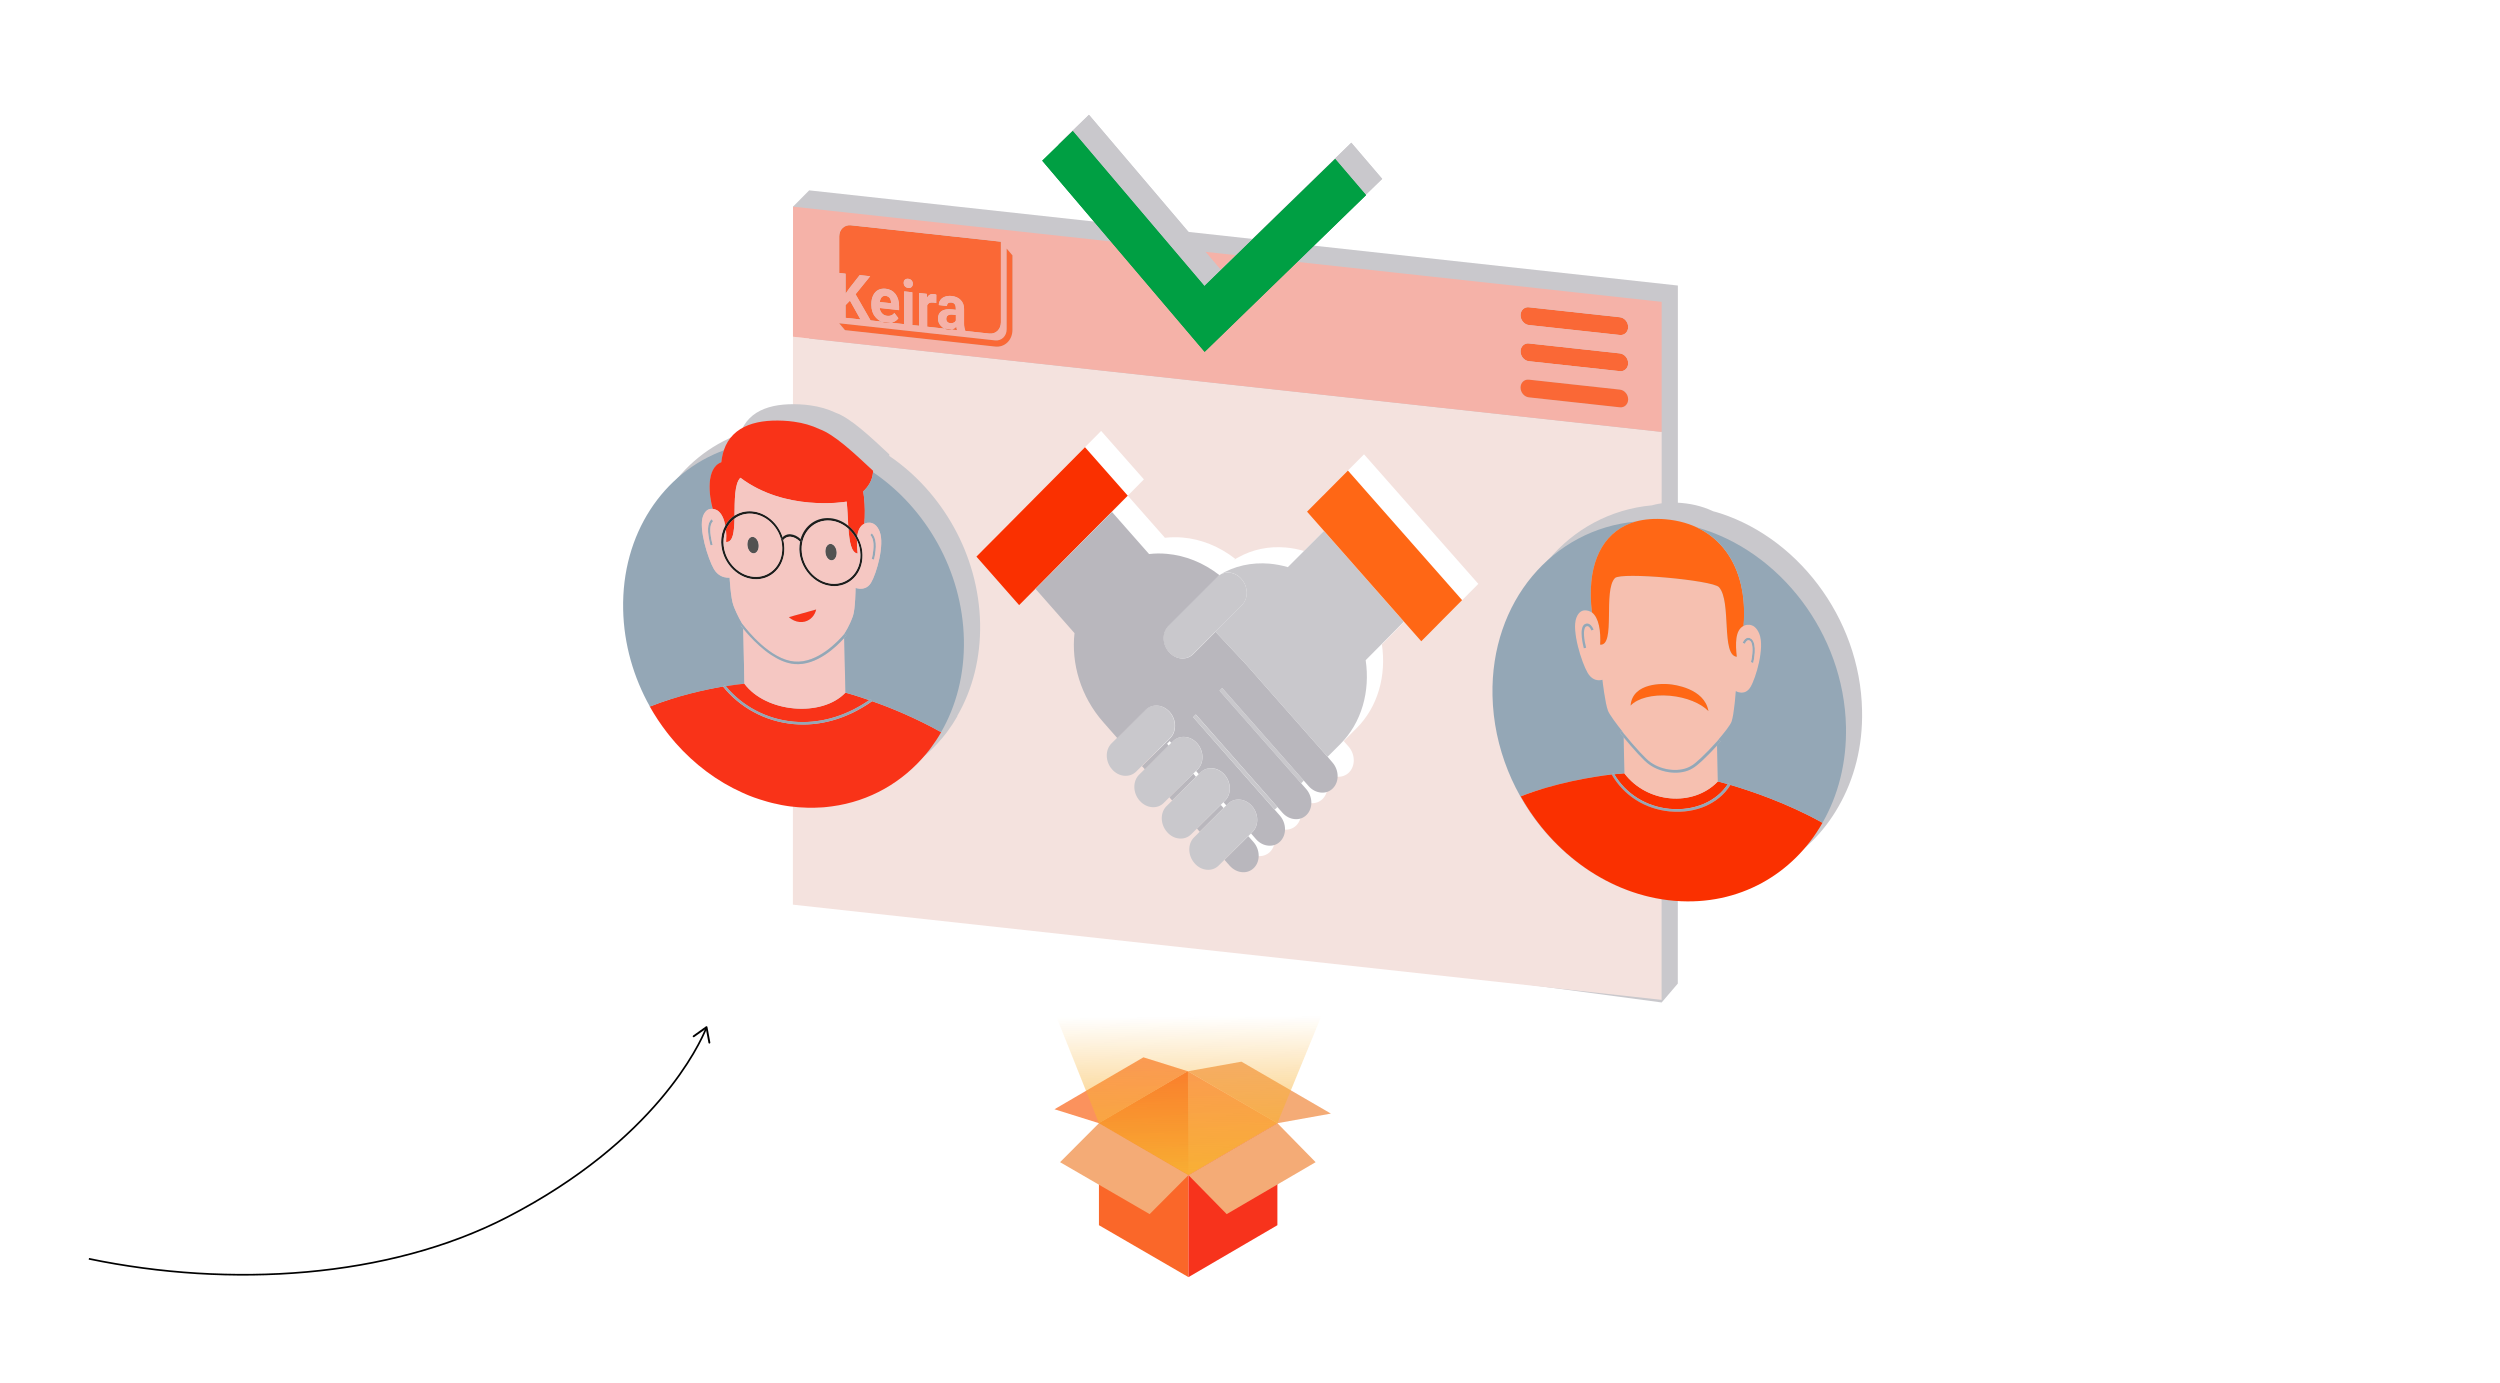 <svg width="367" height="203" viewBox="0 0 367 203" fill="none" xmlns="http://www.w3.org/2000/svg">
<rect width="367" height="203" fill="white"/>
<path d="M174.463 172.508V187.482L161.324 179.86V164.885L174.463 172.508Z" fill="#FA6729"/>
<path d="M195.379 163.475L187.52 164.885L174.381 157.262L182.24 155.852L195.379 163.475Z" fill="#F4AB76"/>
<path d="M187.52 164.885L174.463 172.508L161.324 164.885L174.38 157.262L187.52 164.885Z" fill="#FB925D"/>
<path d="M174.465 172.508V187.483L187.521 179.86V164.885L174.465 172.508Z" fill="#F7331C"/>
<path d="M180.078 178.231L174.465 172.508L187.521 164.885L193.134 170.608L180.078 178.231Z" fill="#F4AB76"/>
<path d="M154.797 162.838L161.325 164.885L174.381 157.262L167.853 155.215L154.797 162.838Z" fill="#FB925D"/>
<path d="M167.904 168.707V172.466L164.609 170.555V166.796L167.904 168.707Z" fill="#FA8A40"/>
<path d="M174.38 157.262L174.463 172.508L161.324 164.885L174.38 157.262Z" fill="#FA6729"/>
<path d="M168.767 178.231L174.463 172.508L161.324 164.885L155.617 170.608L168.767 178.231Z" fill="#F4AB76"/>
<path d="M161.324 164.885L152.654 143.196H196.428L187.519 164.885L174.463 172.508L161.324 164.885Z" fill="url(#paint0_linear_1_3319)"/>
<path d="M246.312 41.916V61.015L246.302 144.387L243.932 147.164L118.776 130.425L118.786 47.043L116.416 30.336L118.786 27.944L246.312 41.916Z" fill="#C9C8CC"/>
<path d="M237.799 46.573C238.474 46.647 239.015 47.283 239.015 48.014C239.015 48.735 238.474 49.257 237.799 49.184L224.431 47.722C223.766 47.649 223.215 47.012 223.215 46.281C223.215 45.56 223.766 45.038 224.431 45.111L237.799 46.573Z" fill="#FA6836"/>
<path d="M136.199 56.107C136.189 56.097 136.168 56.097 136.157 56.086C135.711 55.867 135.222 55.69 134.681 55.585C135.243 55.71 135.742 55.877 136.199 56.107Z" fill="#F5C7C2"/>
<path d="M243.933 63.407L116.407 49.435L116.396 132.806L243.922 146.778L243.933 63.407Z" fill="#F4E2DE"/>
<path d="M124.129 44.798L124.773 44.13L126.322 46.897L124.129 46.657V44.798Z" fill="#FA6836"/>
<path d="M138.922 46.751C138.953 46.312 139.276 46.124 139.879 46.187L140.326 46.239V47.075C140.253 47.21 140.149 47.315 139.993 47.377C139.837 47.451 139.681 47.471 139.504 47.451C139.317 47.43 139.172 47.367 139.068 47.252C138.964 47.137 138.912 47.002 138.912 46.834L138.922 46.751Z" fill="#FA6836"/>
<path d="M124.129 43.117V40.182L123.193 40.078V34.711C123.193 33.698 123.952 32.967 124.888 33.071L146.925 35.483V47.335C146.925 48.348 146.166 49.079 145.231 48.975L141.686 48.588V48.505C141.571 48.265 141.509 47.91 141.509 47.45V45.362C141.509 44.829 141.343 44.391 141.021 44.056C140.698 43.722 140.262 43.524 139.711 43.461C139.347 43.419 139.014 43.451 138.723 43.555C138.432 43.66 138.204 43.816 138.048 44.036C137.892 44.255 137.809 44.505 137.809 44.787L139.004 44.923C139.004 44.746 139.056 44.61 139.17 44.516C139.285 44.422 139.441 44.391 139.648 44.411C139.877 44.432 140.043 44.526 140.147 44.662C140.262 44.808 140.303 44.996 140.303 45.215V45.487L139.752 45.424C139.087 45.362 138.578 45.435 138.224 45.665C137.871 45.894 137.694 46.281 137.694 46.782C137.694 47.189 137.84 47.555 138.131 47.858C138.287 48.025 138.463 48.139 138.661 48.244L136.104 47.962V44.808C136.249 44.495 136.54 44.359 136.998 44.411C137.122 44.422 137.268 44.453 137.434 44.495L137.445 43.263C137.33 43.211 137.206 43.179 137.07 43.158C136.644 43.117 136.312 43.294 136.073 43.712L136.041 43.138L134.919 43.012V47.826L133.921 47.722V42.908L132.725 42.772V47.586L130.802 47.377C130.927 47.356 131.041 47.325 131.156 47.273C131.468 47.147 131.707 46.959 131.883 46.709L131.291 45.936C131.041 46.27 130.678 46.406 130.22 46.354C129.919 46.322 129.669 46.197 129.482 45.988C129.285 45.779 129.17 45.508 129.129 45.195L131.977 45.508V44.975C131.977 44.213 131.8 43.607 131.447 43.148C131.093 42.699 130.615 42.438 130.002 42.375C129.586 42.334 129.233 42.396 128.91 42.563C128.599 42.73 128.349 43.002 128.172 43.367C127.996 43.722 127.912 44.15 127.912 44.631V44.746C127.912 45.466 128.12 46.072 128.526 46.542C128.786 46.855 129.097 47.064 129.451 47.21L127.788 47.032L125.584 43.19L127.725 40.548L126.197 40.381L124.659 42.344L124.129 43.117ZM132.84 41.07C132.715 41.185 132.663 41.331 132.663 41.529C132.663 41.717 132.715 41.884 132.84 42.031C132.964 42.166 133.131 42.25 133.328 42.271C133.536 42.292 133.692 42.25 133.817 42.135C133.942 42.02 134.004 41.864 134.004 41.676C134.004 41.477 133.952 41.321 133.827 41.174C133.702 41.039 133.536 40.955 133.339 40.934C133.12 40.913 132.954 40.955 132.84 41.07Z" fill="#FA6836"/>
<path d="M237.799 51.878C238.474 51.951 239.015 52.599 239.015 53.319C239.015 54.039 238.474 54.562 237.799 54.489L224.431 53.027C223.766 52.953 223.215 52.316 223.215 51.586C223.215 50.876 223.766 50.343 224.431 50.416L237.799 51.878Z" fill="#FA6836"/>
<path d="M116.416 30.336L243.932 44.307V63.406L116.406 49.435L116.416 30.336ZM148.631 48.422V37.489C148.423 37.238 147.996 36.737 147.778 36.486V48.338C147.778 49.351 147.019 50.072 146.084 49.967L123.194 47.461L124.046 48.464L146.084 50.876C147.487 51.032 148.631 49.936 148.631 48.422ZM123.194 34.7V40.068L124.129 40.172V43.107L124.68 42.355L126.219 40.392L127.747 40.559L125.606 43.2L127.809 47.043L129.473 47.221C129.68 47.304 129.909 47.357 130.148 47.388C130.377 47.409 130.595 47.409 130.813 47.377L132.737 47.586V42.772L133.932 42.908V47.722L134.93 47.827V43.013L136.053 43.138L136.084 43.712C136.323 43.294 136.655 43.117 137.082 43.159C137.217 43.169 137.331 43.2 137.456 43.263L137.446 44.495C137.279 44.443 137.134 44.422 137.009 44.412C136.562 44.36 136.26 44.495 136.115 44.809V47.962L138.672 48.244C138.838 48.317 139.036 48.37 139.244 48.39C139.431 48.411 139.618 48.401 139.774 48.359L140.491 48.443C140.439 48.317 140.398 48.171 140.377 47.994C140.211 48.181 140.003 48.296 139.774 48.359L138.683 48.234C138.485 48.14 138.308 48.014 138.152 47.847C137.861 47.545 137.716 47.179 137.716 46.772C137.716 46.26 137.892 45.884 138.246 45.654C138.599 45.425 139.109 45.341 139.774 45.414L140.325 45.477V45.206C140.325 44.986 140.273 44.798 140.169 44.652C140.065 44.506 139.899 44.422 139.67 44.401C139.462 44.38 139.306 44.412 139.192 44.506C139.078 44.6 139.026 44.736 139.026 44.913L137.83 44.777C137.83 44.495 137.913 44.245 138.069 44.026C138.225 43.806 138.454 43.65 138.745 43.545C139.036 43.441 139.369 43.409 139.732 43.451C140.283 43.514 140.72 43.702 141.042 44.046C141.375 44.38 141.531 44.819 141.531 45.352V47.44C141.531 47.9 141.593 48.255 141.707 48.495V48.578L145.252 48.965C146.188 49.069 146.947 48.328 146.947 47.325V35.473L124.909 33.061C123.953 32.967 123.194 33.698 123.194 34.7ZM237.799 49.174C238.475 49.247 239.015 48.724 239.015 48.004C239.015 47.283 238.475 46.647 237.799 46.563L224.431 45.101C223.766 45.028 223.215 45.55 223.215 46.271C223.215 46.991 223.766 47.639 224.431 47.712L237.799 49.174ZM237.799 54.489C238.475 54.562 239.015 54.04 239.015 53.319C239.015 52.609 238.475 51.962 237.799 51.878L224.431 50.416C223.766 50.343 223.215 50.876 223.215 51.586C223.215 52.306 223.766 52.954 224.431 53.027L237.799 54.489ZM237.799 59.793C238.475 59.867 239.015 59.344 239.015 58.624C239.015 57.914 238.475 57.266 237.799 57.193L224.431 55.731C223.766 55.658 223.215 56.18 223.215 56.89C223.215 57.611 223.766 58.258 224.431 58.331L237.799 59.793ZM126.323 46.897L124.774 44.13L124.119 44.798V46.657L126.323 46.897ZM140.315 46.239L139.868 46.187C139.275 46.124 138.953 46.312 138.911 46.751L138.901 46.824C138.901 46.991 138.953 47.127 139.057 47.242C139.161 47.357 139.306 47.419 139.493 47.44C139.67 47.461 139.826 47.44 139.982 47.367C140.127 47.304 140.242 47.2 140.315 47.064V46.239Z" fill="#F5B2A8"/>
<path d="M130.138 47.399C129.899 47.367 129.671 47.315 129.463 47.232L130.804 47.378C130.596 47.42 130.377 47.43 130.138 47.399Z" fill="#FA6836"/>
<path d="M130.803 44.422V44.516L129.15 44.339C129.192 44.026 129.285 43.796 129.431 43.629C129.576 43.472 129.774 43.409 130.003 43.43C130.252 43.462 130.45 43.566 130.595 43.733C130.73 43.9 130.803 44.13 130.803 44.422Z" fill="#FA6836"/>
<path d="M131.884 46.719C131.707 46.97 131.468 47.158 131.156 47.283C131.042 47.325 130.928 47.356 130.803 47.388L129.462 47.242C129.109 47.095 128.797 46.886 128.537 46.573C128.121 46.103 127.924 45.498 127.924 44.777V44.662C127.924 44.172 128.007 43.754 128.183 43.399C128.35 43.033 128.599 42.772 128.922 42.595C129.244 42.428 129.608 42.365 130.013 42.407C130.626 42.469 131.104 42.73 131.458 43.179C131.811 43.639 131.988 44.245 131.988 45.007V45.539L129.14 45.226C129.171 45.539 129.285 45.8 129.493 46.02C129.68 46.229 129.93 46.354 130.231 46.385C130.689 46.438 131.052 46.302 131.302 45.968L131.884 46.719ZM129.431 43.629C129.275 43.785 129.192 44.025 129.15 44.339L130.803 44.516V44.422C130.803 44.13 130.73 43.91 130.595 43.733C130.46 43.566 130.262 43.461 130.003 43.43C129.774 43.409 129.576 43.472 129.431 43.629Z" fill="#F5B2A8"/>
<path d="M133.331 42.261C133.134 42.24 132.967 42.167 132.842 42.021C132.718 41.885 132.666 41.718 132.666 41.52C132.666 41.321 132.718 41.175 132.842 41.06C132.957 40.945 133.123 40.903 133.331 40.924C133.539 40.945 133.705 41.029 133.82 41.164C133.944 41.3 133.996 41.467 133.996 41.666C133.996 41.854 133.934 42.01 133.809 42.125C133.695 42.25 133.539 42.292 133.331 42.261Z" fill="#F5B2A8"/>
<path d="M139.764 48.369C139.608 48.411 139.431 48.422 139.234 48.401C139.026 48.38 138.839 48.328 138.662 48.255L139.764 48.369Z" fill="#FA6836"/>
<path d="M140.368 48.004C140.389 48.171 140.431 48.328 140.483 48.453L139.765 48.37C140.004 48.307 140.202 48.192 140.368 48.004Z" fill="#FA6836"/>
<path d="M147.777 36.486C147.985 36.737 148.411 37.238 148.63 37.489V48.422C148.63 49.936 147.486 51.033 146.083 50.876L124.046 48.464L123.193 47.461L146.083 49.968C147.018 50.072 147.777 49.341 147.777 48.339V36.486Z" fill="#FA6836"/>
<path d="M237.799 57.194C238.474 57.267 239.015 57.904 239.015 58.624C239.015 59.345 238.474 59.867 237.799 59.794L224.431 58.332C223.766 58.259 223.215 57.622 223.215 56.891C223.215 56.181 223.766 55.658 224.431 55.732L237.799 57.194Z" fill="#FA6836"/>
<path d="M255.334 78.025C255.313 78.004 255.282 77.984 255.272 77.963C255.324 78.015 255.365 78.046 255.407 78.098C255.386 78.078 255.355 78.046 255.334 78.025ZM257.683 82.453C257.694 82.474 257.704 82.516 257.704 82.536C257.715 82.557 257.725 82.578 257.725 82.599C257.704 82.547 257.694 82.505 257.683 82.453ZM257.683 82.453C257.694 82.474 257.704 82.516 257.704 82.536C257.715 82.557 257.725 82.578 257.725 82.599C257.704 82.547 257.694 82.505 257.683 82.453ZM253.162 76.02C253.006 75.916 252.839 75.811 252.683 75.707C252.85 75.811 253.006 75.916 253.162 76.02C253.172 76.031 253.172 76.031 253.182 76.041C253.172 76.031 253.172 76.02 253.162 76.02ZM257.683 82.453C257.694 82.474 257.704 82.516 257.704 82.536C257.715 82.557 257.725 82.578 257.725 82.599C257.704 82.547 257.694 82.505 257.683 82.453ZM255.272 77.963C255.324 78.015 255.365 78.046 255.407 78.098C255.386 78.078 255.355 78.046 255.345 78.025C255.313 77.994 255.282 77.984 255.272 77.963ZM252.683 75.707C252.839 75.811 253.006 75.916 253.162 76.031C253.172 76.031 253.172 76.031 253.182 76.041C253.172 76.031 253.172 76.02 253.162 76.02C253.006 75.906 252.85 75.811 252.683 75.707ZM243.151 128.9C243.286 128.942 243.422 128.984 243.557 129.015C243.453 128.984 243.338 128.953 243.234 128.911C243.193 128.921 243.172 128.911 243.151 128.9ZM241.145 128.232C241.166 128.242 241.187 128.253 241.207 128.253C241.405 128.326 241.592 128.41 241.79 128.472C241.374 128.326 240.948 128.18 240.542 128.002C240.74 128.075 240.948 128.159 241.145 128.232ZM240.293 127.887C240.137 127.825 239.981 127.762 239.835 127.699C240.074 127.804 240.303 127.908 240.542 127.992C240.521 127.981 240.511 127.971 240.49 127.971C240.428 127.94 240.365 127.919 240.293 127.887ZM239.201 127.407C239.409 127.511 239.627 127.616 239.835 127.699C239.638 127.605 239.43 127.511 239.243 127.417C239.222 127.417 239.212 127.407 239.201 127.407Z" fill="#FA3000"/>
<path d="M251.458 75.028C251.614 75.091 251.739 75.175 251.884 75.248C250.439 74.496 248.766 74.005 246.895 73.838C245.262 73.692 243.797 73.817 242.508 74.183C230.283 75.31 221.167 85.941 221.458 99.725C221.718 111.785 229.098 122.666 239.192 127.397C239.202 127.397 239.213 127.407 239.233 127.418C239.587 127.574 239.94 127.741 240.294 127.877C240.356 127.908 240.429 127.94 240.491 127.961C240.512 127.971 240.522 127.982 240.543 127.982C240.741 128.065 240.949 128.138 241.146 128.222C241.167 128.232 241.188 128.243 241.208 128.243C241.406 128.316 241.593 128.399 241.791 128.462C241.801 128.462 241.811 128.462 241.811 128.472C241.998 128.535 242.186 128.598 242.383 128.671C242.435 128.692 242.487 128.702 242.539 128.723C242.768 128.786 242.996 128.869 243.215 128.921C243.402 128.984 243.579 129.026 243.776 129.078C243.818 129.099 243.859 129.099 243.901 129.109C244.098 129.161 244.306 129.214 244.504 129.266C244.566 129.287 244.618 129.287 244.67 129.308C244.712 129.318 244.764 129.329 244.805 129.329C245.242 129.423 245.657 129.506 246.094 129.579C246.125 129.59 246.156 129.59 246.188 129.6C246.25 129.611 246.323 129.621 246.385 129.631C246.936 129.715 247.497 129.788 248.059 129.83C248.142 129.84 248.215 129.851 248.329 129.851C257.612 130.571 265.616 125.956 269.899 118.385C272.196 114.386 273.475 109.572 273.35 104.277C273.08 90.619 263.63 78.422 251.458 75.028ZM240.699 105.249C240.606 105.134 240.512 105.019 240.418 104.914C240.512 105.019 240.606 105.134 240.699 105.207V105.249ZM257.321 94.034C257.009 94.013 256.77 93.835 256.572 93.574C256.78 93.835 257.009 94.002 257.321 94.034ZM257.726 82.62C257.716 82.589 257.705 82.557 257.705 82.537C257.695 82.495 257.685 82.453 257.674 82.411C257.685 82.422 257.685 82.432 257.695 82.442V82.453C257.716 82.505 257.716 82.557 257.736 82.61C257.726 82.599 257.737 82.61 257.726 82.62ZM257.768 82.787C257.757 82.766 257.747 82.735 257.747 82.714C257.788 82.818 257.809 82.933 257.84 83.048C257.82 82.965 257.788 82.871 257.768 82.787ZM258.121 84.312C258.1 84.186 258.069 84.061 258.059 83.936C258.059 83.925 258.059 83.915 258.048 83.915C258.038 83.894 258.038 83.884 258.028 83.852C258.007 83.737 257.986 83.602 257.965 83.487C257.986 83.612 258.017 83.737 258.038 83.863C258.048 83.884 258.059 83.915 258.059 83.936C258.069 83.946 258.069 83.957 258.069 83.957V83.967C258.09 84.072 258.111 84.176 258.132 84.28V84.312H258.121ZM258.132 84.427C258.163 84.531 258.183 84.656 258.194 84.782C258.183 84.656 258.163 84.541 258.132 84.427Z" fill="#C9C8CC"/>
<path d="M248.869 77.326C248.931 77.357 248.994 77.378 249.067 77.409C249.087 77.42 249.108 77.43 249.129 77.441C249.035 77.399 248.952 77.357 248.869 77.326Z" fill="#F6C0B0"/>
<path d="M249.41 77.576C249.326 77.535 249.243 77.493 249.16 77.451C249.243 77.493 249.326 77.535 249.41 77.576Z" fill="#F6C0B0"/>
<path d="M246.198 76.48C246.125 76.47 246.052 76.449 245.99 76.439C246.063 76.449 246.136 76.459 246.198 76.48Z" fill="#F6C0B0"/>
<path d="M248.185 77.044C248.112 77.013 248.039 76.992 247.967 76.971C248.039 76.992 248.112 77.013 248.185 77.044Z" fill="#F6C0B0"/>
<path d="M248.838 77.305C248.651 77.222 248.453 77.138 248.256 77.065C248.453 77.148 248.651 77.222 248.838 77.305Z" fill="#F6C0B0"/>
<path d="M240.772 110.47C240.013 109.655 239.119 108.622 238.318 107.64V107.598C239.119 108.601 240.002 109.635 240.772 110.47Z" fill="#F6C0B0"/>
<path d="M256.686 93.616C256.81 93.626 256.956 93.679 257.122 93.804C258.006 94.577 257.434 97.062 257.361 97.333L257.029 97.198C257.268 96.237 257.434 94.535 256.925 94.086C256.841 94.023 256.758 93.992 256.686 93.981C256.654 93.981 256.623 93.981 256.592 93.992C256.311 94.075 256.155 94.493 256.145 94.514L255.812 94.357C255.833 94.295 256.041 93.741 256.478 93.637C256.53 93.616 256.602 93.606 256.686 93.616Z" fill="#94A7B6"/>
<path d="M258.289 93.062C259.089 95.078 257.8 99.505 256.979 100.873C256.553 101.583 255.992 101.719 255.545 101.677C255.139 101.646 254.848 101.468 254.827 101.458C254.817 101.625 254.588 104.831 254.214 105.917C254.058 106.397 253.143 107.577 252.052 108.809C251.272 109.687 250.41 110.595 249.661 111.305C249.079 111.848 248.58 112.266 248.258 112.433C247.478 112.924 246.439 113.101 245.368 113.007C244.287 112.913 243.185 112.537 242.281 111.9C241.948 111.671 241.397 111.148 240.773 110.47C240.004 109.645 239.121 108.601 238.32 107.598C237.177 106.167 236.21 104.831 236.023 104.319C235.607 103.16 235.233 99.965 235.212 99.787C235.202 99.798 234.942 99.892 234.557 99.86C234.11 99.819 233.518 99.589 233.04 98.764C232.156 97.239 230.669 92.572 231.387 90.692C231.751 89.752 232.322 89.554 232.811 89.596C233.289 89.637 233.653 89.888 233.674 89.909C234.724 90.723 235.004 92.707 234.879 94.65C237.208 94.869 235.274 86.651 237.062 84.865C237.52 84.416 241.044 84.489 244.599 84.802C248.227 85.126 251.875 85.69 252.333 86.212C254.204 88.322 252.613 96.216 254.942 96.425C254.734 94.545 254.692 92.509 255.961 91.882C255.981 91.872 256.335 91.684 256.813 91.726C257.301 91.757 257.894 92.049 258.289 93.062ZM245.15 102.137C247.572 102.346 249.692 103.244 250.805 104.392C250.222 100.999 245.669 100.497 245.087 100.445C245.046 100.445 245.025 100.445 245.025 100.445C245.025 100.445 245.004 100.445 244.963 100.435C244.38 100.382 239.64 100.08 239.36 103.588C240.368 102.513 242.582 101.917 245.15 102.137ZM257.374 97.344C257.447 97.062 258.008 94.587 257.135 93.814C256.969 93.689 256.813 93.637 256.699 93.626C256.615 93.616 256.553 93.626 256.491 93.647C256.064 93.762 255.857 94.305 255.825 94.368L256.158 94.524C256.168 94.503 256.324 94.075 256.605 94.002C256.636 93.992 256.667 93.992 256.699 93.992C256.771 94.002 256.854 94.034 256.938 94.096C257.447 94.545 257.27 96.247 257.042 97.208L257.374 97.344ZM233.611 92.54L233.933 92.436C233.902 92.363 233.684 91.778 233.247 91.59C233.185 91.559 233.123 91.538 233.04 91.538C232.915 91.527 232.759 91.548 232.593 91.663C231.761 92.279 232.437 94.869 232.509 95.161L232.842 95.088C232.561 94.086 232.322 92.342 232.8 91.987C232.884 91.935 232.967 91.914 233.05 91.914C233.081 91.914 233.112 91.924 233.143 91.935C233.383 92.039 233.559 92.415 233.611 92.54Z" fill="#F6C0B0"/>
<path d="M233.039 91.538C233.123 91.549 233.195 91.569 233.247 91.59C233.684 91.778 233.902 92.363 233.933 92.436L233.611 92.541C233.57 92.415 233.382 92.039 233.143 91.935C233.112 91.924 233.081 91.914 233.05 91.914C232.967 91.904 232.894 91.935 232.8 91.987C232.312 92.342 232.561 94.086 232.842 95.088L232.509 95.162C232.437 94.869 231.761 92.279 232.592 91.663C232.759 91.559 232.904 91.528 233.039 91.538Z" fill="#94A7B6"/>
<path d="M245.087 118.74C241.636 118.396 238.694 116.548 236.969 113.655C237.904 113.551 238.424 113.519 238.445 113.509C240.108 115.723 242.634 116.965 245.191 117.185C247.769 117.414 250.378 116.6 252.177 114.71C252.208 114.72 252.717 114.835 253.642 115.107C251.969 117.675 248.725 119.054 245.181 118.74C245.149 118.751 245.118 118.74 245.087 118.74Z" fill="#FA3000"/>
<path d="M253.734 114.971L254.035 115.2C252.31 117.968 248.952 119.45 245.22 119.127L245.085 119.116C241.457 118.761 238.359 116.777 236.582 113.697L236.863 113.488C236.894 113.54 236.925 113.603 236.956 113.655C238.682 116.547 241.623 118.396 245.075 118.74C245.106 118.74 245.137 118.751 245.168 118.751C248.723 119.064 251.956 117.686 253.63 115.117C253.671 115.065 253.702 115.023 253.734 114.971Z" fill="#94A7B6"/>
<path d="M248.452 112.788C249.19 112.402 250.749 110.877 252.07 109.426L252.184 114.72C250.386 116.61 247.776 117.424 245.198 117.195C242.641 116.965 240.115 115.722 238.452 113.519L238.338 108.225C239.731 109.906 241.352 111.712 242.111 112.235C243.057 112.903 244.232 113.3 245.375 113.404C246.508 113.498 247.621 113.3 248.452 112.788Z" fill="#F6C0B0"/>
<path d="M249.66 111.305C250.408 110.606 251.271 109.697 252.051 108.81V108.841C251.282 109.708 250.408 110.616 249.66 111.305Z" fill="#F6C0B0"/>
<path d="M252.311 108.559L252.591 108.851C252.425 109.039 252.248 109.238 252.072 109.436C250.752 110.887 249.192 112.412 248.454 112.798C247.633 113.31 246.51 113.508 245.377 113.404C244.234 113.3 243.059 112.903 242.113 112.235C241.354 111.723 239.733 109.916 238.34 108.225C238.153 107.995 237.966 107.765 237.789 107.546L238.059 107.306C238.153 107.421 238.236 107.525 238.329 107.64C239.13 108.621 240.024 109.655 240.783 110.47C241.417 111.148 241.957 111.671 242.29 111.9C243.184 112.537 244.296 112.913 245.377 113.007C246.448 113.101 247.487 112.913 248.267 112.433C248.589 112.266 249.088 111.848 249.67 111.305C250.408 110.616 251.282 109.707 252.061 108.841C252.144 108.747 252.228 108.653 252.311 108.559Z" fill="#94A7B6"/>
<path d="M245.084 100.445C245.666 100.498 250.219 101.009 250.802 104.393C249.689 103.244 247.558 102.356 245.147 102.137C242.569 101.907 240.365 102.513 239.367 103.588C239.648 100.08 244.388 100.383 244.97 100.435C245.012 100.435 245.022 100.445 245.032 100.445C245.032 100.435 245.053 100.445 245.084 100.445Z" fill="#FF6715"/>
<path d="M223.236 116.913C227.965 125.319 236.292 131.386 245.679 132.221C231.313 130.958 219.421 117.477 219.098 102.106C218.807 88.322 227.924 77.691 240.148 76.564C235.793 77.785 233.433 81.733 233.527 87.497C233.537 88.269 233.599 89.073 233.693 89.909C233.672 89.898 233.308 89.637 232.83 89.596C232.342 89.554 231.77 89.742 231.406 90.692C230.689 92.572 232.175 97.25 233.059 98.764C233.537 99.589 234.13 99.819 234.577 99.86C234.951 99.892 235.211 99.798 235.232 99.787C235.252 99.954 235.616 103.15 236.042 104.319C236.229 104.831 237.196 106.168 238.34 107.598C238.246 107.525 238.163 107.41 238.069 107.306L237.799 107.546C237.976 107.765 238.163 107.995 238.35 108.225L238.464 113.519C238.433 113.519 237.924 113.561 236.988 113.665C236.957 113.613 236.926 113.55 236.895 113.498L236.604 113.676C233.818 114.031 228.35 114.897 223.236 116.913Z" fill="#94A7B6"/>
<path d="M267.54 120.787C263.257 128.357 255.253 132.973 245.97 132.252C245.856 132.242 245.783 132.242 245.7 132.231C236.282 131.396 227.956 125.319 223.236 116.913C228.351 114.897 233.818 114.031 236.594 113.696C238.371 116.777 241.469 118.761 245.097 119.116L245.232 119.126C248.964 119.45 252.332 117.967 254.037 115.221C256.812 116.046 262.321 117.863 267.54 120.787Z" fill="#FA3000"/>
<path d="M256 91.392C256.01 91.308 256.01 91.214 256.01 91.131C256.01 91.214 256 91.298 256 91.392Z" fill="#F6C0B0"/>
<path d="M256.023 91.005C256.023 90.911 256.034 90.817 256.034 90.723C256.034 90.817 256.023 90.911 256.023 91.005Z" fill="#F6C0B0"/>
<path d="M256.031 89.449C256.021 89.199 256.01 88.959 256 88.718C256.01 88.959 256.021 89.209 256.031 89.449Z" fill="#F6C0B0"/>
<path d="M256 88.708C255.989 88.593 255.979 88.468 255.969 88.353C255.979 88.478 255.989 88.593 256 88.708Z" fill="#F6C0B0"/>
<path d="M244.515 76.23C252.353 76.919 256.667 83.111 255.971 91.872C254.703 92.499 254.755 94.545 254.962 96.415C252.634 96.206 254.214 88.311 252.353 86.202C251.896 85.68 248.237 85.116 244.619 84.792C241.064 84.479 237.54 84.406 237.083 84.855C235.295 86.641 237.229 94.859 234.9 94.639C235.014 92.697 234.734 90.703 233.694 89.898C233.59 89.063 233.538 88.259 233.528 87.486C233.434 81.722 235.794 77.775 240.15 76.553C241.428 76.209 242.894 76.094 244.515 76.23Z" fill="#FF6715"/>
<path d="M249.057 77.409C261.25 80.803 270.699 93 270.99 106.679C271.104 111.963 269.836 116.787 267.539 120.787C262.321 117.863 256.811 116.046 254.025 115.231L253.734 114.97C253.703 115.023 253.672 115.064 253.641 115.117C252.716 114.856 252.206 114.73 252.175 114.72L252.061 109.425C252.237 109.227 252.414 109.029 252.58 108.841L252.3 108.548C252.217 108.642 252.133 108.736 252.04 108.841C253.131 107.577 254.046 106.397 254.202 105.917C254.576 104.831 254.805 101.625 254.815 101.458C254.826 101.468 255.117 101.636 255.533 101.677C255.969 101.719 256.531 101.583 256.967 100.873C257.788 99.505 259.077 95.078 258.277 93.062C257.871 92.049 257.289 91.757 256.801 91.715C256.323 91.674 255.969 91.862 255.948 91.872C256.52 84.99 253.984 79.696 249.057 77.409Z" fill="#94A7B6"/>
<path d="M245.866 76.418C245.804 76.407 245.731 76.397 245.658 76.386C245.731 76.386 245.793 76.397 245.866 76.418Z" fill="#F6C0B0"/>
<path d="M140.532 105.092C136.759 102.983 133.058 101.479 130.407 100.55C126.509 103.296 122.517 104.247 118.91 103.923C122.517 104.236 126.509 103.296 130.397 100.529L130.251 100.32L130.397 100.529C133.058 101.479 136.759 102.983 140.532 105.092C142.756 101.239 143.983 96.582 143.879 91.486C143.661 81.42 138.297 72.189 130.542 66.926C130.553 66.853 130.553 66.779 130.553 66.706C127.694 64.033 124.856 61.37 122.673 60.587C121.551 60.055 120.303 59.689 118.921 59.501C118.869 59.491 118.817 59.491 118.734 59.48C118.692 59.47 118.65 59.47 118.557 59.459C118.515 59.459 118.474 59.449 118.391 59.438C118.339 59.428 118.276 59.428 118.224 59.418C113.723 59.021 109.898 59.981 108.65 63.688C99.731 66.957 93.619 75.948 93.858 87.069C93.962 92.175 95.397 97.052 97.788 101.323C97.798 101.344 97.808 101.364 97.829 101.385C97.829 101.385 97.829 101.385 97.829 101.396C97.819 101.375 97.808 101.354 97.798 101.344C98.546 102.67 99.378 103.933 100.303 105.124C100.386 105.228 100.47 105.343 100.584 105.479C100.615 105.52 100.646 105.552 100.719 105.646C100.75 105.688 100.781 105.729 100.865 105.823C100.896 105.865 100.927 105.896 101.072 106.074C101.093 106.105 101.124 106.137 101.187 106.21C101.28 106.325 101.374 106.429 101.488 106.565C101.519 106.606 101.551 106.638 101.592 106.69C104.336 109.802 107.684 112.318 111.384 113.979C111.53 114.041 111.665 114.104 111.831 114.177C111.873 114.198 111.914 114.209 111.998 114.25C112.133 114.302 112.257 114.355 112.424 114.428C112.465 114.449 112.507 114.459 112.59 114.49C112.725 114.543 112.85 114.595 113.027 114.658C113.068 114.668 113.099 114.689 113.203 114.72C113.245 114.731 113.276 114.752 113.359 114.772C113.432 114.793 113.505 114.825 114.004 114.992C114.045 115.002 114.077 115.013 114.118 115.023C114.16 115.033 114.212 115.054 114.524 115.148C114.555 115.159 114.596 115.169 114.7 115.201C114.752 115.221 114.815 115.232 114.939 115.274C114.981 115.284 115.012 115.295 115.126 115.326C115.158 115.336 115.199 115.347 115.314 115.378C115.366 115.388 115.428 115.409 115.553 115.441C115.594 115.451 115.636 115.462 115.75 115.493C115.781 115.503 115.823 115.514 115.937 115.535C115.979 115.545 116.02 115.556 116.062 115.566C116.104 115.576 116.135 115.587 116.176 115.587C116.218 115.597 116.26 115.608 116.374 115.629C116.415 115.639 116.457 115.65 116.561 115.67C116.613 115.681 116.665 115.691 116.748 115.712C116.81 115.723 116.873 115.733 116.987 115.764C117.029 115.775 117.081 115.785 117.185 115.806C117.226 115.817 117.278 115.827 117.372 115.838C117.434 115.848 117.497 115.858 117.611 115.879C117.652 115.89 117.694 115.89 117.808 115.911C117.85 115.921 117.892 115.921 117.996 115.942C118.058 115.952 118.12 115.963 118.224 115.973C118.276 115.984 118.328 115.984 118.432 116.005C118.474 116.015 118.526 116.015 118.63 116.025C118.692 116.036 118.754 116.036 118.838 116.046C118.889 116.057 118.952 116.057 119.066 116.067C119.108 116.067 119.16 116.078 119.264 116.088C119.326 116.099 119.388 116.099 119.461 116.109C119.524 116.119 119.586 116.119 119.711 116.13C119.752 116.13 119.804 116.14 119.908 116.14C119.96 116.14 120.023 116.151 120.095 116.151C120.158 116.151 120.22 116.161 120.345 116.161C120.386 116.161 120.428 116.161 120.542 116.172C120.594 116.172 120.636 116.172 120.729 116.182C120.792 116.182 120.854 116.182 120.979 116.193C121.02 116.193 121.062 116.193 121.187 116.193C121.228 116.193 121.26 116.193 121.374 116.193C121.436 116.193 121.488 116.193 121.613 116.193C121.655 116.193 121.696 116.193 121.81 116.193C121.852 116.193 121.883 116.193 121.998 116.193C122.05 116.193 122.112 116.193 122.237 116.182C122.278 116.182 122.32 116.182 122.704 116.161C122.777 116.161 122.85 116.151 122.964 116.151C123.006 116.151 123.037 116.151 123.141 116.14C123.183 116.14 123.214 116.13 123.318 116.13C123.443 116.119 123.578 116.109 123.754 116.088C123.796 116.088 123.838 116.078 123.921 116.067C124.056 116.057 124.191 116.036 124.357 116.015C124.399 116.005 124.451 116.005 124.524 115.994C130.085 115.253 134.929 112.454 138.401 108.246C138.443 108.194 138.474 108.152 138.619 107.974C138.64 107.943 138.661 107.922 138.734 107.839C138.754 107.807 138.786 107.776 138.838 107.703C138.91 107.609 138.983 107.505 139.066 107.4C139.607 106.68 140.106 105.917 140.563 105.113C140.553 105.124 140.542 105.145 140.532 105.155C140.511 105.134 140.522 105.113 140.532 105.092ZM129.326 73.577C129.326 73.64 129.326 73.703 129.316 73.755C129.316 73.786 129.316 73.818 129.316 73.849C129.316 73.818 129.316 73.786 129.316 73.755C129.316 73.703 129.316 73.65 129.326 73.577ZM129.305 73.932C129.305 73.943 129.305 73.943 129.305 73.953C129.305 73.943 129.305 73.932 129.305 73.932ZM129.295 74.1C129.295 74.11 129.295 74.11 129.295 74.12C129.295 74.131 129.295 74.141 129.295 74.141C129.295 74.131 129.295 74.12 129.295 74.1ZM129.284 74.287C129.284 74.298 129.284 74.298 129.284 74.308C129.284 74.361 129.274 74.402 129.274 74.455C129.274 74.402 129.274 74.35 129.284 74.287ZM130.948 77.88C130.958 77.525 130.927 77.201 130.865 76.919C130.927 77.201 130.958 77.525 130.948 77.88ZM118.952 101.605C117.517 101.479 116.093 101.103 114.825 100.498C116.093 101.114 117.517 101.479 118.952 101.605C120.75 101.761 122.569 101.532 124.097 100.895C122.559 101.532 120.75 101.761 118.952 101.605ZM113.827 92.405C114.097 92.645 114.388 92.896 114.69 93.125C114.388 92.896 114.097 92.645 113.827 92.405ZM112.476 91.068C112.268 90.849 112.081 90.63 111.914 90.442C112.081 90.63 112.268 90.839 112.476 91.068ZM113.765 77.702C113.765 77.619 113.754 77.535 113.744 77.451C113.754 77.535 113.754 77.619 113.765 77.702ZM128.287 78.872C127.476 78.799 127.154 77.546 126.987 75.948C127.154 77.546 127.476 78.799 128.287 78.872ZM124.336 77.462C124.222 77.451 124.108 77.472 124.014 77.525C124.118 77.472 124.222 77.451 124.336 77.462C124.513 77.472 124.669 77.566 124.815 77.713C124.68 77.566 124.513 77.472 124.336 77.462ZM118.838 76.125C118.713 76.094 118.598 76.063 118.474 76.052C118.411 76.052 118.359 76.042 118.297 76.042C118.193 76.042 118.099 76.052 118.006 76.073C118.11 76.063 118.203 76.052 118.297 76.052C118.359 76.052 118.411 76.052 118.474 76.063C118.598 76.063 118.713 76.084 118.838 76.125C119.077 76.198 119.326 76.313 119.565 76.48C119.326 76.313 119.087 76.198 118.838 76.125ZM126.364 90.609C126.343 90.64 126.322 90.661 126.291 90.703C126.28 90.713 126.27 90.724 126.26 90.734C125.459 91.695 122.382 95.026 118.973 94.723C122.382 95.026 125.449 91.684 126.28 90.692C126.935 89.648 127.341 88.688 127.517 88.207C127.341 88.688 126.946 89.648 126.28 90.703C126.322 90.671 126.343 90.64 126.364 90.609ZM128.058 83.947C128.037 83.936 128.016 83.936 128.006 83.936C128.016 83.936 128.037 83.936 128.058 83.947ZM107.59 72.491C107.58 72.491 107.58 72.481 107.569 72.481C107.58 72.491 107.58 72.491 107.59 72.491ZM106.727 76.345C106.665 75.969 106.644 75.635 106.655 75.342C106.644 75.635 106.675 75.969 106.727 76.345ZM106.966 72.314C107.07 72.324 107.164 72.345 107.247 72.366C107.164 72.335 107.07 72.324 106.966 72.314ZM106.467 74.392C106.384 74.622 106.332 74.893 106.322 75.206C106.332 74.893 106.384 74.622 106.467 74.392ZM107.341 72.397C107.393 72.418 107.445 72.429 107.486 72.45C107.445 72.429 107.393 72.408 107.341 72.397ZM115.958 103.004C115.012 102.722 114.118 102.346 113.266 101.897C114.118 102.346 115.012 102.711 115.958 103.004ZM120.23 103.62C121.124 103.62 122.029 103.536 122.954 103.369C122.029 103.536 121.114 103.62 120.23 103.62ZM129.981 100.383C127.85 99.641 126.488 99.286 126.478 99.297C126.041 99.746 125.542 100.132 124.981 100.456C125.542 100.132 126.052 99.746 126.478 99.297L126.312 91.256L126.499 99.286C126.561 99.307 127.85 99.641 129.981 100.383C130.054 100.331 130.126 100.289 130.189 100.237C130.126 100.289 130.054 100.341 129.981 100.383ZM131.748 77.451C131.759 77.107 131.748 76.773 131.707 76.47C131.748 76.773 131.759 77.107 131.748 77.451ZM130.085 74.34C129.628 74.298 129.285 74.486 129.264 74.496C129.285 74.486 129.628 74.298 130.085 74.34C130.262 74.35 130.449 74.402 130.636 74.507C130.449 74.413 130.262 74.361 130.085 74.34ZM129.326 73.024C129.336 72.554 129.326 72.095 129.305 71.646C129.305 71.614 129.305 71.583 129.295 71.552C129.253 70.936 129.191 70.33 129.097 69.745C129.274 70.779 129.347 71.865 129.326 73.024ZM108.858 74.747C108.692 73.828 108.359 73.045 107.788 72.606C107.788 72.606 107.798 72.606 107.798 72.617C108.359 73.045 108.692 73.818 108.858 74.747ZM107.538 65.934C106.093 67.323 106.551 70.695 107.018 72.314C107.039 72.314 107.091 72.324 107.174 72.345C107.102 72.324 107.039 72.324 107.018 72.314C106.54 70.695 106.083 67.323 107.538 65.934ZM107.58 72.491C107.559 72.481 107.538 72.471 107.517 72.46C107.538 72.46 107.559 72.481 107.58 72.491ZM107.309 72.376C107.299 72.376 107.289 72.366 107.278 72.366C107.289 72.376 107.299 72.376 107.309 72.376ZM105.48 75.676C105.594 76.595 105.833 77.598 106.114 78.517C106.28 79.07 106.467 79.592 106.655 80.041C106.467 79.592 106.291 79.07 106.114 78.517C105.844 77.598 105.605 76.595 105.48 75.676C105.438 75.311 105.407 74.956 105.407 74.632C105.418 74.956 105.438 75.311 105.48 75.676ZM108.536 98.409C105.875 98.858 101.852 99.725 97.788 101.333C101.852 99.725 105.885 98.858 108.526 98.388L108.786 98.18C108.827 98.232 108.869 98.284 108.921 98.336C109.347 98.263 109.721 98.211 110.054 98.169C109.721 98.211 109.347 98.273 108.921 98.336C108.879 98.284 108.838 98.232 108.786 98.18L108.536 98.409C109.139 99.161 109.825 99.861 110.573 100.487C109.825 99.861 109.139 99.161 108.536 98.409ZM112.268 101.688C112.663 101.928 113.058 102.158 113.484 102.367C113.058 102.158 112.663 101.939 112.268 101.688Z" fill="#C9C8CC"/>
<path d="M126.27 90.734C126.28 90.724 126.29 90.713 126.3 90.703V90.692C126.28 90.703 126.28 90.724 126.27 90.734Z" fill="#C9C8CC"/>
<path d="M136.906 109.426C136.823 109.54 136.74 109.655 136.656 109.77C136.74 109.666 136.823 109.551 136.906 109.426Z" fill="#94A7B6"/>
<path d="M136.906 109.426C136.937 109.384 136.958 109.353 136.989 109.311C136.958 109.353 136.927 109.394 136.906 109.426Z" fill="#94A7B6"/>
<path d="M136.99 109.311C137.053 109.217 137.115 109.133 137.177 109.039C137.115 109.133 137.053 109.227 136.99 109.311Z" fill="#94A7B6"/>
<path d="M97.228 106.586C97.291 106.669 97.353 106.763 97.416 106.847C97.364 106.763 97.291 106.68 97.228 106.586Z" fill="#94A7B6"/>
<path d="M96.582 105.635C96.624 105.698 96.665 105.76 96.717 105.833C96.665 105.771 96.624 105.698 96.582 105.635Z" fill="#94A7B6"/>
<path d="M95.451 103.798L95.42 103.745C95.43 103.755 95.441 103.777 95.451 103.798Z" fill="#94A7B6"/>
<path d="M138.155 107.484C138.144 107.505 138.134 107.526 138.123 107.547C138.134 107.526 138.144 107.505 138.155 107.484Z" fill="#94A7B6"/>
<path d="M128.038 102.941C130.689 103.871 134.389 105.374 138.163 107.484C137.705 108.288 137.196 109.05 136.655 109.781C136.572 109.885 136.499 109.99 136.427 110.084C136.364 110.167 136.344 110.188 136.323 110.219C136.26 110.303 136.24 110.334 136.208 110.355C136.063 110.533 136.021 110.585 135.99 110.627C132.518 114.835 127.674 117.634 122.113 118.375C122.04 118.385 121.998 118.385 121.946 118.396C121.791 118.417 121.655 118.427 121.51 118.448C121.427 118.458 121.385 118.458 121.344 118.469C121.167 118.49 121.042 118.5 120.907 118.511C120.803 118.521 120.772 118.521 120.73 118.521C120.637 118.532 120.595 118.532 120.554 118.532C120.429 118.542 120.366 118.542 120.294 118.542C119.909 118.563 119.867 118.563 119.826 118.563C119.701 118.563 119.649 118.563 119.587 118.573C119.483 118.573 119.441 118.573 119.4 118.573C119.285 118.573 119.244 118.573 119.202 118.573C119.077 118.573 119.015 118.573 118.963 118.573C118.849 118.573 118.818 118.573 118.776 118.573C118.651 118.573 118.61 118.573 118.568 118.573C118.443 118.573 118.381 118.573 118.319 118.563C118.225 118.563 118.173 118.552 118.132 118.552C118.028 118.552 117.986 118.542 117.934 118.542C117.809 118.532 117.747 118.532 117.685 118.532C117.601 118.532 117.549 118.521 117.497 118.521C117.393 118.511 117.341 118.511 117.3 118.511C117.186 118.5 117.113 118.5 117.05 118.49C116.988 118.479 116.926 118.479 116.853 118.469C116.749 118.458 116.707 118.458 116.655 118.448C116.541 118.438 116.489 118.427 116.427 118.427C116.344 118.417 116.281 118.406 116.219 118.406C116.115 118.396 116.063 118.385 116.021 118.385C115.907 118.375 115.865 118.364 115.813 118.354C115.709 118.344 115.647 118.333 115.585 118.323C115.491 118.312 115.439 118.302 115.398 118.291C115.283 118.27 115.242 118.27 115.2 118.26C115.075 118.239 115.013 118.229 114.961 118.218C114.867 118.197 114.816 118.197 114.774 118.187C114.66 118.166 114.618 118.156 114.576 118.145C114.462 118.124 114.4 118.114 114.337 118.093C114.265 118.083 114.213 118.062 114.15 118.051C114.036 118.03 114.005 118.02 113.963 118.009C113.849 117.989 113.807 117.978 113.766 117.968C113.724 117.957 113.693 117.947 113.651 117.947C113.61 117.936 113.568 117.926 113.527 117.915C113.412 117.884 113.381 117.884 113.339 117.874C113.225 117.842 113.183 117.832 113.142 117.821C113.017 117.79 112.965 117.78 112.903 117.759C112.788 117.727 112.757 117.717 112.716 117.707C112.601 117.675 112.56 117.665 112.529 117.654C112.404 117.623 112.341 117.602 112.29 117.581C112.186 117.55 112.144 117.54 112.113 117.529C111.801 117.435 111.759 117.414 111.707 117.404C111.666 117.393 111.635 117.383 111.593 117.372C111.094 117.205 111.021 117.184 110.949 117.153C110.876 117.122 110.834 117.111 110.793 117.101C110.699 117.07 110.657 117.049 110.616 117.038C110.45 116.976 110.314 116.923 110.179 116.871C110.096 116.84 110.055 116.819 110.013 116.809C109.847 116.746 109.722 116.694 109.587 116.631C109.504 116.6 109.462 116.579 109.42 116.558C109.254 116.485 109.109 116.422 108.974 116.36C105.262 114.699 101.926 112.183 99.181 109.071C99.14 109.019 99.109 108.987 99.078 108.946C98.963 108.81 98.87 108.705 98.776 108.59C98.714 108.517 98.693 108.486 98.662 108.455C98.516 108.277 98.485 108.235 98.454 108.204C98.371 108.11 98.339 108.068 98.308 108.027C98.236 107.943 98.204 107.901 98.173 107.859C98.059 107.713 97.976 107.609 97.892 107.504C96.967 106.304 96.125 105.03 95.377 103.703C99.441 102.095 103.475 101.229 106.125 100.78C108.537 103.797 112.258 105.917 116.499 106.293C120.148 106.627 124.14 105.677 128.038 102.941Z" fill="#F93318"/>
<path d="M95.41 103.724L95.421 103.735L95.452 103.788C95.442 103.767 95.431 103.745 95.41 103.724Z" fill="#94A7B6"/>
<path d="M96.375 105.332C96.437 105.437 96.51 105.541 96.573 105.646C96.51 105.531 96.448 105.437 96.375 105.332Z" fill="#94A7B6"/>
<path d="M97.572 107.055C97.687 107.212 97.801 107.368 97.926 107.514C97.801 107.368 97.687 107.212 97.572 107.055Z" fill="#94A7B6"/>
<path d="M113.247 96.174C112.592 95.777 111.989 95.308 111.459 94.785C111.999 95.276 112.602 95.757 113.247 96.174Z" fill="#F5C7C2"/>
<path d="M104.453 76.219L104.682 76.511C104.152 76.992 104.131 78.14 104.62 80.01L104.297 80.072C103.778 78.025 103.819 76.804 104.453 76.219Z" fill="#94A7B6"/>
<path d="M109.109 92.311L109.276 100.372C109.224 100.372 108.236 100.466 106.542 100.738C106.5 100.686 106.459 100.633 106.407 100.581L106.147 100.79C103.496 101.249 99.473 102.127 95.409 103.735C93.018 99.474 91.583 94.587 91.479 89.481C91.24 78.36 97.363 69.369 106.271 66.101C106.095 66.633 105.97 67.218 105.897 67.865C103.579 68.722 104.099 72.857 104.629 74.716C104.681 74.716 105.034 74.757 105.388 74.987C105.284 74.924 104.972 74.747 104.587 74.716C104.12 74.674 103.558 74.862 103.215 75.77C102.529 77.577 103.953 82.088 104.806 83.55C105.388 84.542 106.24 84.771 106.729 84.813C106.958 84.834 107.103 84.813 107.113 84.813C107.124 84.959 107.269 87.768 107.675 88.896C107.82 89.293 108.257 90.4 109.026 91.684L108.725 91.841C108.808 91.924 108.933 92.091 109.109 92.311Z" fill="#94A7B6"/>
<path d="M126.947 75.937C126.999 74.6 126.915 73.326 126.728 72.136C126.926 73.326 126.999 74.6 126.947 75.937Z" fill="#F5C7C2"/>
<path d="M128.164 69.317C128.07 70.538 127.447 71.468 126.73 72.136C126.917 73.327 127 74.601 126.948 75.948C126.948 76.031 126.937 76.094 126.937 76.156C126.937 76.198 126.937 76.251 126.927 76.292C126.927 76.376 126.917 76.428 126.917 76.48C126.906 76.574 126.906 76.626 126.906 76.679C126.896 76.773 126.896 76.835 126.885 76.898C126.251 77.211 125.96 77.9 125.856 78.746C125.503 78.141 125.046 77.608 124.515 77.18C124.443 75.979 124.401 74.705 124.287 73.64C124.172 73.661 121.958 74.058 118.777 73.776C115.763 73.515 111.969 72.617 108.684 70.142C107.811 71.019 107.863 73.504 107.821 75.697C107.27 76.052 106.802 76.553 106.47 77.138C106.303 76.209 105.971 75.436 105.409 74.997C105.035 74.747 104.671 74.705 104.63 74.705C104.089 72.846 103.569 68.711 105.888 67.855C105.96 67.207 106.085 66.623 106.262 66.09C107.52 62.383 111.345 61.422 115.836 61.819C115.888 61.819 115.95 61.83 116.002 61.84C116.085 61.85 116.127 61.85 116.168 61.861C116.251 61.871 116.303 61.871 116.345 61.882C116.428 61.892 116.48 61.903 116.532 61.903C117.915 62.091 119.162 62.456 120.285 62.989C122.468 63.772 125.305 66.435 128.164 69.108C128.174 69.171 128.174 69.244 128.164 69.317Z" fill="#F93318"/>
<path d="M105.389 74.976C105.399 74.976 105.399 74.987 105.41 74.987C105.399 74.976 105.399 74.976 105.389 74.976Z" fill="#94A7B6"/>
<path d="M115.014 79.268C115.107 79.655 115.159 80.041 115.17 80.448C115.232 83.195 113.195 85.252 110.627 85.022C108.07 84.792 105.939 82.38 105.876 79.634C105.856 78.694 106.084 77.838 106.49 77.128C106.822 76.532 107.29 76.042 107.841 75.687C108.569 75.217 109.463 74.977 110.419 75.06C112.467 75.238 114.244 76.825 114.899 78.861C114.827 78.934 114.754 79.007 114.691 79.101L114.962 79.341C114.983 79.31 114.993 79.289 115.014 79.268ZM110.617 84.667C112.997 84.876 114.889 82.975 114.837 80.417C114.785 77.869 112.8 75.624 110.429 75.415C109.452 75.332 108.548 75.603 107.841 76.136C107.301 76.543 106.864 77.096 106.583 77.754C106.334 78.318 106.209 78.966 106.22 79.665C106.261 82.213 108.236 84.458 110.617 84.667Z" fill="#1D1D1B"/>
<path d="M106.562 77.754C106.843 77.096 107.28 76.543 107.82 76.135C107.779 78.057 107.602 79.655 106.583 79.561C106.625 78.955 106.625 78.339 106.562 77.754Z" fill="#F93318"/>
<path d="M110.69 81.237C111.146 81.181 111.45 80.594 111.369 79.924C111.289 79.254 110.854 78.756 110.398 78.811C109.942 78.866 109.638 79.454 109.718 80.124C109.799 80.794 110.234 81.292 110.69 81.237Z" fill="#525251"/>
<path d="M116.531 105.949C112.466 105.594 108.89 103.589 106.541 100.738C108.225 100.466 109.223 100.383 109.275 100.372C110.876 102.503 113.703 103.745 116.572 103.996C119.452 104.246 122.362 103.515 124.098 101.699C124.119 101.678 125.47 102.033 127.601 102.785C123.849 105.364 120.003 106.251 116.531 105.949Z" fill="#F93318"/>
<path d="M106.417 100.571C106.459 100.623 106.5 100.675 106.552 100.727C108.901 103.578 112.467 105.583 116.542 105.938C120.014 106.241 123.86 105.353 127.623 102.764C127.696 102.711 127.768 102.67 127.831 102.617L128.039 102.91C124.151 105.667 120.159 106.617 116.552 106.304C112.301 105.928 108.59 103.808 106.178 100.79L106.417 100.571Z" fill="#94A7B6"/>
<path d="M116.615 97.48C119.899 97.772 122.841 94.869 123.933 93.647L124.099 101.688C122.363 103.505 119.452 104.246 116.573 103.985C113.704 103.734 110.866 102.502 109.276 100.362L109.109 92.3C109.598 92.906 110.43 93.856 111.459 94.785C111.999 95.297 112.592 95.777 113.247 96.174C114.296 96.863 115.44 97.375 116.615 97.48Z" fill="#F5C7C2"/>
<path d="M123.891 93.125C123.901 93.114 123.911 93.094 123.922 93.083V93.094C123.911 93.104 123.901 93.114 123.891 93.125Z" fill="#F5C7C2"/>
<path d="M114.888 78.861C114.233 76.825 112.456 75.248 110.408 75.06C109.452 74.976 108.558 75.216 107.83 75.686C107.861 73.483 107.809 71.008 108.693 70.131C111.988 72.606 115.772 73.504 118.786 73.765C121.967 74.047 124.181 73.65 124.296 73.629C124.41 74.694 124.452 75.968 124.524 77.169C123.766 76.553 122.861 76.156 121.884 76.073C119.815 75.895 118.1 77.19 117.539 79.143C117.082 78.725 116.583 78.485 116.104 78.443C116.042 78.443 115.99 78.433 115.928 78.433C115.533 78.443 115.169 78.589 114.888 78.861Z" fill="#F5C7C2"/>
<path d="M116.095 78.444C116.583 78.485 117.082 78.725 117.529 79.143C117.602 79.206 117.664 79.269 117.737 79.342L117.519 79.582C117.498 79.561 117.467 79.529 117.446 79.509C117.02 79.091 116.552 78.84 116.105 78.799C116.053 78.799 116.012 78.788 115.96 78.788C115.575 78.799 115.242 78.955 115.003 79.269C114.982 79.289 114.972 79.31 114.962 79.331L114.691 79.091C114.754 79.007 114.827 78.924 114.899 78.851C115.18 78.579 115.533 78.433 115.928 78.423C115.98 78.433 116.043 78.433 116.095 78.444Z" fill="#1D1D1B"/>
<path d="M137.561 108.455C137.602 108.392 137.644 108.319 137.685 108.256C137.654 108.319 137.612 108.392 137.561 108.455Z" fill="#94A7B6"/>
<path d="M121.97 79.843C122.438 79.885 122.822 80.459 122.833 81.127C122.843 81.796 122.479 82.307 122.022 82.266C121.564 82.224 121.18 81.65 121.159 80.981C121.138 80.313 121.502 79.801 121.97 79.843Z" fill="#525251"/>
<path d="M137.986 107.776C138.028 107.703 138.08 107.619 138.121 107.546C138.08 107.619 138.028 107.703 137.986 107.776Z" fill="#94A7B6"/>
<path d="M125.814 79.352C125.794 79.968 125.846 80.626 125.918 81.263C124.983 81.18 124.702 79.561 124.557 77.629C125.076 78.109 125.513 78.694 125.814 79.352Z" fill="#F93318"/>
<path d="M125.855 78.736C126.333 79.55 126.614 80.48 126.635 81.461C126.697 84.208 124.659 86.265 122.092 86.035C119.535 85.805 117.404 83.393 117.341 80.647C117.331 80.25 117.373 79.874 117.445 79.509C117.466 79.53 117.497 79.561 117.518 79.582L117.736 79.342C117.674 79.269 117.601 79.206 117.529 79.143C118.09 77.191 119.815 75.896 121.874 76.073C122.84 76.157 123.755 76.553 124.514 77.17C125.054 77.598 125.512 78.13 125.855 78.736ZM122.092 85.68C124.472 85.889 126.364 83.988 126.312 81.43C126.302 80.699 126.125 79.989 125.824 79.342C125.522 78.684 125.086 78.099 124.566 77.629C123.817 76.961 122.903 76.512 121.905 76.428C119.535 76.219 117.643 78.12 117.695 80.668C117.736 83.226 119.711 85.471 122.092 85.68Z" fill="#1D1D1B"/>
<path d="M117.675 80.668C117.623 78.12 119.515 76.219 121.885 76.428C122.883 76.512 123.808 76.961 124.546 77.629C124.691 79.55 124.972 81.179 125.897 81.263C125.835 80.626 125.783 79.958 125.804 79.352C126.105 79.989 126.282 80.699 126.292 81.44C126.344 83.988 124.452 85.899 122.072 85.69C119.712 85.471 117.737 83.226 117.675 80.668ZM122.831 81.127C122.82 80.459 122.425 79.885 121.968 79.843C121.511 79.801 121.147 80.313 121.157 80.971C121.168 81.639 121.563 82.213 122.02 82.255C122.477 82.307 122.841 81.795 122.831 81.127Z" fill="#F5C7C2"/>
<path d="M127.986 78.287C128.641 78.986 128.745 80.219 128.309 82.171L127.976 82.056C128.381 80.271 128.309 79.112 127.758 78.537L127.986 78.287Z" fill="#94A7B6"/>
<path d="M128.164 69.317C135.918 74.57 141.282 83.801 141.5 93.877C141.604 98.984 140.378 103.631 138.153 107.484C134.38 105.375 130.679 103.871 128.018 102.921L127.81 102.628C127.737 102.68 127.665 102.722 127.602 102.774C125.471 102.033 124.182 101.699 124.11 101.678L123.922 93.648C124.068 93.481 124.182 93.345 124.255 93.251L123.985 93C123.964 93.032 123.943 93.053 123.912 93.094C124.661 91.883 125.076 90.808 125.211 90.421C125.575 89.366 125.596 86.463 125.596 86.307C125.606 86.307 125.825 86.39 126.147 86.422C126.646 86.463 127.384 86.359 127.862 85.555C128.663 84.229 129.9 79.958 129.13 78.026C128.746 77.055 128.174 76.773 127.706 76.731C127.249 76.689 126.906 76.877 126.885 76.888C126.885 76.825 126.895 76.763 126.895 76.7C126.906 76.616 126.906 76.564 126.906 76.512C126.916 76.418 126.916 76.376 126.916 76.324C126.916 76.24 126.927 76.199 126.927 76.146C126.927 76.084 126.937 76.032 126.937 75.969C126.989 74.601 126.916 73.327 126.719 72.137C127.446 71.458 128.07 70.539 128.164 69.317Z" fill="#94A7B6"/>
<path d="M129.13 78.026C129.899 79.957 128.662 84.228 127.861 85.555C127.373 86.359 126.645 86.463 126.146 86.421C125.824 86.39 125.606 86.306 125.595 86.306C125.595 86.463 125.564 89.366 125.211 90.421C125.086 90.807 124.67 91.883 123.911 93.084C123.08 94.086 120.013 97.417 116.604 97.114C113.121 96.811 109.764 92.635 109.015 91.663C108.256 90.379 107.809 89.272 107.664 88.875C107.259 87.748 107.113 84.939 107.103 84.792C107.092 84.792 106.947 84.813 106.718 84.792C106.229 84.751 105.377 84.521 104.795 83.529C103.943 82.056 102.518 77.556 103.204 75.749C103.558 74.841 104.109 74.653 104.577 74.695C104.982 74.726 105.325 74.935 105.387 74.987C105.959 75.426 106.292 76.209 106.458 77.128C106.053 77.838 105.834 78.694 105.845 79.634C105.907 82.38 108.038 84.803 110.595 85.022C113.163 85.252 115.2 83.195 115.138 80.448C115.128 80.041 115.076 79.655 114.982 79.268C115.221 78.966 115.554 78.799 115.938 78.788C115.99 78.788 116.032 78.788 116.084 78.798C116.531 78.84 116.999 79.08 117.425 79.508C117.352 79.874 117.321 80.25 117.321 80.647C117.383 83.393 119.514 85.816 122.071 86.035C124.639 86.265 126.676 84.208 126.614 81.461C126.593 80.48 126.313 79.54 125.834 78.736C125.938 77.89 126.229 77.201 126.864 76.888C126.884 76.877 127.227 76.7 127.685 76.731C128.173 76.773 128.745 77.055 129.13 78.026ZM118.132 91.246C119.005 91.037 119.618 90.337 119.816 89.46L115.803 90.588C116.25 90.995 116.812 91.246 117.383 91.298C117.633 91.329 117.882 91.308 118.132 91.246ZM128.308 82.171C128.745 80.219 128.651 78.986 127.986 78.287L127.758 78.537C128.308 79.112 128.381 80.271 127.976 82.056L128.308 82.171ZM104.618 79.999C104.14 78.13 104.161 76.992 104.681 76.501L104.452 76.209C103.818 76.793 103.766 78.015 104.296 80.052L104.618 79.999Z" fill="#F5C7C2"/>
<path d="M110.617 84.667C108.247 84.458 106.262 82.213 106.21 79.665C106.199 78.976 106.324 78.329 106.573 77.754C106.625 78.339 106.636 78.955 106.594 79.561C107.613 79.655 107.79 78.057 107.831 76.136C108.548 75.603 109.442 75.332 110.42 75.415C112.8 75.624 114.775 77.869 114.827 80.417C114.879 82.975 112.997 84.876 110.617 84.667ZM110.523 78.809C110.056 78.767 109.692 79.279 109.713 79.947C109.723 80.615 110.118 81.19 110.575 81.231C111.043 81.273 111.407 80.761 111.386 80.093C111.376 79.415 110.981 78.851 110.523 78.809Z" fill="#F5C7C2"/>
<path d="M108.986 91.611C108.996 91.632 109.017 91.642 109.027 91.663C109.765 92.634 113.123 96.811 116.615 97.114C120.025 97.417 123.092 94.075 123.902 93.125C123.913 93.115 123.923 93.104 123.934 93.094C123.965 93.062 123.986 93.031 124.006 93L124.277 93.25C124.204 93.344 124.089 93.48 123.944 93.647C122.852 94.869 119.911 97.772 116.626 97.48C115.451 97.375 114.297 96.863 113.258 96.174C112.613 95.757 112.01 95.276 111.47 94.785C110.441 93.867 109.609 92.906 109.121 92.3C108.954 92.091 108.819 91.924 108.736 91.809L108.986 91.611Z" fill="#94A7B6"/>
<path d="M119.815 89.471C119.618 90.337 119.004 91.037 118.131 91.256C117.882 91.319 117.632 91.329 117.383 91.308C116.811 91.256 116.26 91.005 115.803 90.598L119.815 89.471Z" fill="#F93318"/>
<path d="M196.738 75.551L191.437 80.887C190.543 80.626 189.649 80.448 188.744 80.375C186.281 80.156 183.848 80.647 181.717 81.858C181.832 81.806 181.946 81.764 182.06 81.733C182.185 81.701 182.31 81.681 182.435 81.67C182.31 81.681 182.185 81.701 182.06 81.733C181.946 81.764 181.832 81.806 181.717 81.858C181.593 81.91 181.478 81.983 181.364 82.056C181.26 82.13 181.156 82.213 181.062 82.307L173.859 89.512C173.38 89.993 173.141 90.661 173.152 91.35C173.141 90.661 173.37 89.993 173.859 89.512L181.062 82.307C181.156 82.213 181.26 82.13 181.333 82.036C178.983 80.198 176.291 79.143 173.62 78.913C172.746 78.84 171.873 78.851 171.01 78.945L165.563 72.763L167.923 70.371L161.645 63.26L145.709 79.331L151.977 86.453L154.347 84.072L160.064 90.567C159.566 95.015 160.979 99.871 164.285 103.63L166.343 105.969L170.511 101.834L166.343 105.969L165.563 106.753C164.607 107.724 164.638 109.426 165.636 110.564C166.135 111.138 166.79 111.462 167.435 111.514C168.079 111.567 168.713 111.368 169.191 110.888L169.992 110.094L170.189 110.303L170.408 110.554L169.607 111.347C168.651 112.318 168.682 114.02 169.669 115.159C170.179 115.733 170.823 116.057 171.478 116.119C172.123 116.172 172.757 115.973 173.225 115.493L174.046 114.678L174.451 115.148L173.63 115.963C172.674 116.923 172.705 118.626 173.692 119.764C174.202 120.338 174.846 120.662 175.491 120.724C176.135 120.777 176.759 120.578 177.247 120.098L178.079 119.273L178.495 119.743L181.988 116.266L181.572 115.796L181.967 115.409L182.383 115.879L182.611 115.649C182.726 115.535 182.861 115.43 182.996 115.347C182.861 115.43 182.726 115.535 182.611 115.649L182.383 115.879L181.988 116.266L178.495 119.743L177.663 120.568C176.696 121.528 176.738 123.231 177.726 124.369C178.235 124.943 178.879 125.267 179.524 125.33C180.168 125.382 180.792 125.183 181.281 124.703L182.123 123.868L182.892 124.734C183.401 125.298 184.046 125.622 184.69 125.674C185.335 125.726 185.969 125.517 186.447 125.048C187.403 124.076 187.372 122.374 186.364 121.236L185.615 120.39L186.01 120.004L186.748 120.85C187.258 121.424 187.902 121.737 188.547 121.79C189.191 121.842 189.825 121.643 190.304 121.163C191.26 120.192 191.229 118.49 190.22 117.352L189.482 116.516L189.877 116.13L183.89 109.342L189.877 116.13L190.615 116.965C191.125 117.54 191.769 117.853 192.414 117.905C193.058 117.957 193.692 117.759 194.17 117.278C195.127 116.307 195.096 114.605 194.087 113.467L193.37 112.653L193.765 112.266L194.482 113.081C194.981 113.655 195.636 113.968 196.281 114.02C196.915 114.073 197.559 113.874 198.037 113.394C198.994 112.423 198.963 110.721 197.954 109.582L197.247 108.778L185.21 95.13L185.148 95.057L185.21 95.13L185.096 94.995H185.085L180.782 90.4L185.096 95.005L185.252 95.172L197.258 108.789L199.129 106.92C202.299 103.756 203.536 99.14 202.861 94.598L208.474 88.938L196.738 75.551ZM179.399 110.512C179.098 110.616 178.827 110.783 178.588 111.024C178.817 110.783 179.098 110.616 179.399 110.512ZM177.258 106.074C176.977 105.928 176.686 105.844 176.395 105.813C176.686 105.855 176.977 105.938 177.258 106.074C177.57 106.23 177.85 106.46 178.11 106.742C177.861 106.46 177.57 106.241 177.258 106.074ZM176.301 105.792C175.979 105.761 175.667 105.802 175.366 105.907C175.667 105.802 175.979 105.771 176.301 105.792ZM174.077 102.148C174.326 102.429 174.514 102.753 174.638 103.087C174.711 103.275 174.753 103.463 174.794 103.651C174.763 103.463 174.711 103.265 174.638 103.087C174.514 102.753 174.326 102.429 174.077 102.148ZM173.931 93.313C173.994 93.386 174.067 93.439 174.129 93.501C174.067 93.439 173.994 93.386 173.931 93.313C173.682 93.031 173.495 92.708 173.36 92.374C173.495 92.708 173.682 93.031 173.931 93.313ZM173.9 107.066L173.661 106.794L174.046 106.398L174.285 106.669L174.545 106.418C174.659 106.304 174.794 106.199 174.929 106.116C174.794 106.199 174.659 106.304 174.545 106.418L174.285 106.669L173.9 107.066ZM177.944 111.65L177.538 111.191L177.933 110.804L178.339 111.264L177.944 111.65ZM182.133 111.347C181.884 111.065 181.593 110.836 181.291 110.679C181.593 110.836 181.884 111.065 182.133 111.347C182.632 111.922 182.892 112.632 182.902 113.321C182.892 112.632 182.632 111.922 182.133 111.347ZM183.432 115.106C183.734 115.002 184.046 114.971 184.368 114.992C184.046 114.971 183.724 115.002 183.432 115.106ZM177.528 102.899L177.913 102.503L177.528 102.899Z" fill="white"/>
<path d="M200.24 66.696L194.242 72.721L211.02 91.757L217.018 85.711L200.24 66.696Z" fill="white"/>
<path d="M179.016 101.396L179.411 100.999L191.396 114.595L191.001 114.992L179.016 101.396Z" fill="#C9C8CC"/>
<path d="M182.727 97.333L182.852 97.469L182.717 97.333H182.727Z" fill="#F0937C"/>
<path d="M180.459 84.061C181.104 84.114 181.759 84.437 182.258 85.011C183.266 86.16 183.287 87.862 182.32 88.823L178.412 92.728L175.116 96.028C174.638 96.508 174.004 96.717 173.36 96.655C172.715 96.603 172.06 96.279 171.561 95.694C170.553 94.556 170.532 92.843 171.499 91.893L178.703 84.688C178.796 84.594 178.9 84.51 179.004 84.437C179.42 84.134 179.94 84.019 180.459 84.061Z" fill="#C9C8CC"/>
<path d="M163.973 108.339L163.193 109.123L163.973 108.339Z" fill="#FA6729"/>
<path d="M159.275 65.651L165.554 72.763L149.608 88.833L143.34 81.712L159.275 65.651Z" fill="#FA3000"/>
<path d="M175.169 113.571L175.575 114.041L172.071 117.518L171.666 117.048L175.169 113.571Z" fill="#B9B7BD"/>
<path d="M179.204 118.155L179.619 118.625L176.116 122.102L175.711 121.632L179.204 118.155Z" fill="#B9B7BD"/>
<path d="M169.899 103.578C170.543 103.63 171.198 103.953 171.697 104.528C172.695 105.666 172.726 107.379 171.76 108.339L167.602 112.464L166.801 113.258C166.323 113.738 165.689 113.936 165.045 113.884C164.4 113.832 163.745 113.508 163.246 112.934C162.238 111.796 162.217 110.083 163.173 109.122L163.953 108.35L168.121 104.214C168.631 103.724 169.265 103.525 169.899 103.578Z" fill="#C9C8CC"/>
<path d="M173.932 108.183C174.577 108.235 175.232 108.559 175.741 109.133C176.739 110.282 176.77 111.984 175.803 112.945L175.564 113.185L175.169 113.571L171.666 117.049L170.845 117.863C170.367 118.343 169.733 118.552 169.099 118.49C168.454 118.437 167.799 118.114 167.29 117.529C166.292 116.391 166.261 114.678 167.227 113.717L168.028 112.924L171.531 109.447L171.926 109.06L172.186 108.81C172.654 108.329 173.288 108.131 173.932 108.183Z" fill="#C9C8CC"/>
<path d="M183.249 122.75L183.997 123.595C185.005 124.734 185.036 126.446 184.08 127.407C183.602 127.887 182.968 128.096 182.323 128.033C181.679 127.981 181.034 127.657 180.525 127.094L179.756 126.227L183.249 122.75Z" fill="#B9B7BD"/>
<path d="M177.958 112.788C178.602 112.84 179.257 113.164 179.756 113.738C180.764 114.887 180.785 116.589 179.818 117.549L179.59 117.779L179.195 118.166L175.702 121.643L174.87 122.468C174.392 122.948 173.758 123.157 173.114 123.094C172.469 123.042 171.814 122.718 171.315 122.134C170.317 120.995 170.286 119.283 171.253 118.333L172.074 117.518L175.567 114.041L175.962 113.654L176.201 113.414C176.689 112.934 177.324 112.725 177.958 112.788Z" fill="#C9C8CC"/>
<path d="M181.988 117.383C182.633 117.435 183.288 117.759 183.787 118.333C184.795 119.482 184.816 121.184 183.849 122.144L183.641 122.353L183.246 122.74L179.753 126.217L178.911 127.052C178.433 127.533 177.799 127.741 177.155 127.679C176.51 127.627 175.855 127.303 175.356 126.718C174.358 125.58 174.327 123.867 175.294 122.917L176.125 122.092L179.618 118.615L180.013 118.229L180.242 117.999C180.72 117.529 181.354 117.33 181.988 117.383Z" fill="#C9C8CC"/>
<path d="M195.586 111.911C196.594 113.049 196.625 114.761 195.669 115.722C195.191 116.213 194.546 116.411 193.912 116.349C193.268 116.296 192.613 115.973 192.114 115.409L191.397 114.594L179.411 100.998L179.027 101.395L191.012 114.991L191.729 115.806C192.738 116.944 192.769 118.656 191.813 119.617C191.334 120.108 190.7 120.306 190.056 120.244C189.411 120.191 188.767 119.878 188.257 119.304L187.519 118.468L175.544 104.883L175.16 105.28L187.124 118.865L187.862 119.701C188.871 120.839 188.902 122.551 187.946 123.512C187.467 124.003 186.833 124.201 186.189 124.139C185.544 124.086 184.9 123.773 184.39 123.199L183.652 122.353L183.86 122.144C184.827 121.183 184.796 119.481 183.798 118.333C183.299 117.758 182.644 117.435 182 117.382C181.355 117.33 180.731 117.529 180.253 118.009L180.025 118.239L179.609 117.769L179.837 117.539C180.804 116.578 180.773 114.876 179.775 113.728C179.276 113.153 178.621 112.83 177.977 112.777C177.332 112.725 176.709 112.924 176.23 113.404L175.991 113.644L175.586 113.185L175.825 112.944C176.781 111.973 176.75 110.282 175.763 109.133C175.253 108.559 174.609 108.235 173.954 108.183C173.309 108.131 172.675 108.329 172.208 108.809L171.948 109.06L171.709 108.788L171.324 109.185L171.563 109.457L168.06 112.934L167.842 112.683L167.644 112.475L171.802 108.35C172.758 107.379 172.727 105.677 171.74 104.538C171.23 103.964 170.586 103.64 169.941 103.588C169.297 103.536 168.673 103.734 168.185 104.215L164.016 108.35L161.958 106.011C158.652 102.262 157.239 97.406 157.738 92.947L152.02 86.452L149.65 88.833L165.596 72.762L163.237 75.154L168.684 81.335C169.546 81.231 170.42 81.221 171.293 81.304C173.964 81.534 176.657 82.589 179.006 84.426C178.933 84.52 178.829 84.604 178.736 84.698L171.532 91.903C170.565 92.864 170.596 94.566 171.594 95.704C172.093 96.278 172.748 96.602 173.393 96.665C174.037 96.717 174.671 96.519 175.149 96.038L178.445 92.739L182.748 97.333L182.873 97.469L194.91 111.117L195.586 111.911Z" fill="#B9B7BD"/>
<path d="M175.149 105.28L175.544 104.893L187.519 118.479L187.124 118.865L175.149 105.28Z" fill="#C9C8CC"/>
<path d="M194.359 77.942L206.095 91.256L200.481 96.916C201.157 101.469 199.91 106.074 196.75 109.238L194.878 111.107L182.872 97.49L182.716 97.323L178.402 92.718L182.311 88.812C183.278 87.852 183.246 86.15 182.248 85.001C181.75 84.427 181.095 84.103 180.45 84.051C179.93 84.009 179.421 84.134 178.984 84.427C181.188 83.059 183.766 82.526 186.365 82.745C187.269 82.829 188.163 82.996 189.057 83.257L194.359 77.942Z" fill="#C9C8CC"/>
<path d="M197.873 69.076L214.64 88.102L208.642 94.138L191.875 75.112L197.873 69.076Z" fill="#FF6715"/>
<path d="M198.371 20.958L202.903 26.263L179.213 49.257L155.377 21.199L159.857 16.855L179.192 39.608L198.371 20.958Z" fill="#C9C8CC"/>
<path d="M179.213 49.257L202.903 26.253L198.371 20.948L179.192 39.608L159.857 16.855L155.377 21.199L179.213 49.257Z" fill="#C9C8CC"/>
<path d="M196 23.339L200.532 28.644L176.842 51.648L153.006 23.59L157.486 19.235L176.81 41.999L196 23.339Z" fill="#009F43"/>
<path d="M176.842 51.648L200.532 28.644L196 23.339L176.811 41.999L157.476 19.245L152.996 23.59L176.842 51.648Z" fill="#009F43"/>
<path d="M13.044 184.793C33.817 189.115 57.014 187.664 74.411 178.703C96.297 167.42 102.75 153.2 103.659 150.972" stroke="black" stroke-width="0.25" stroke-miterlimit="10"/>
<path d="M104.164 153.201C104.086 153.213 104.015 153.16 104.001 153.092L103.618 151.033L101.908 152.244C101.847 152.292 101.762 152.27 101.714 152.209C101.666 152.148 101.688 152.062 101.749 152.015L103.63 150.67C103.667 150.641 103.723 150.637 103.765 150.654C103.807 150.67 103.836 150.707 103.852 150.753L104.275 153.027C104.283 153.05 104.279 153.082 104.265 153.103C104.247 153.156 104.211 153.184 104.164 153.201Z" fill="black"/>
<defs>
<linearGradient id="paint0_linear_1_3319" x1="174.539" y1="143.109" x2="174.724" y2="173.607" gradientUnits="userSpaceOnUse">
<stop offset="0.199" stop-color="#F8B133" stop-opacity="0"/>
<stop offset="1" stop-color="#F8B133"/>
</linearGradient>
</defs>
</svg>
